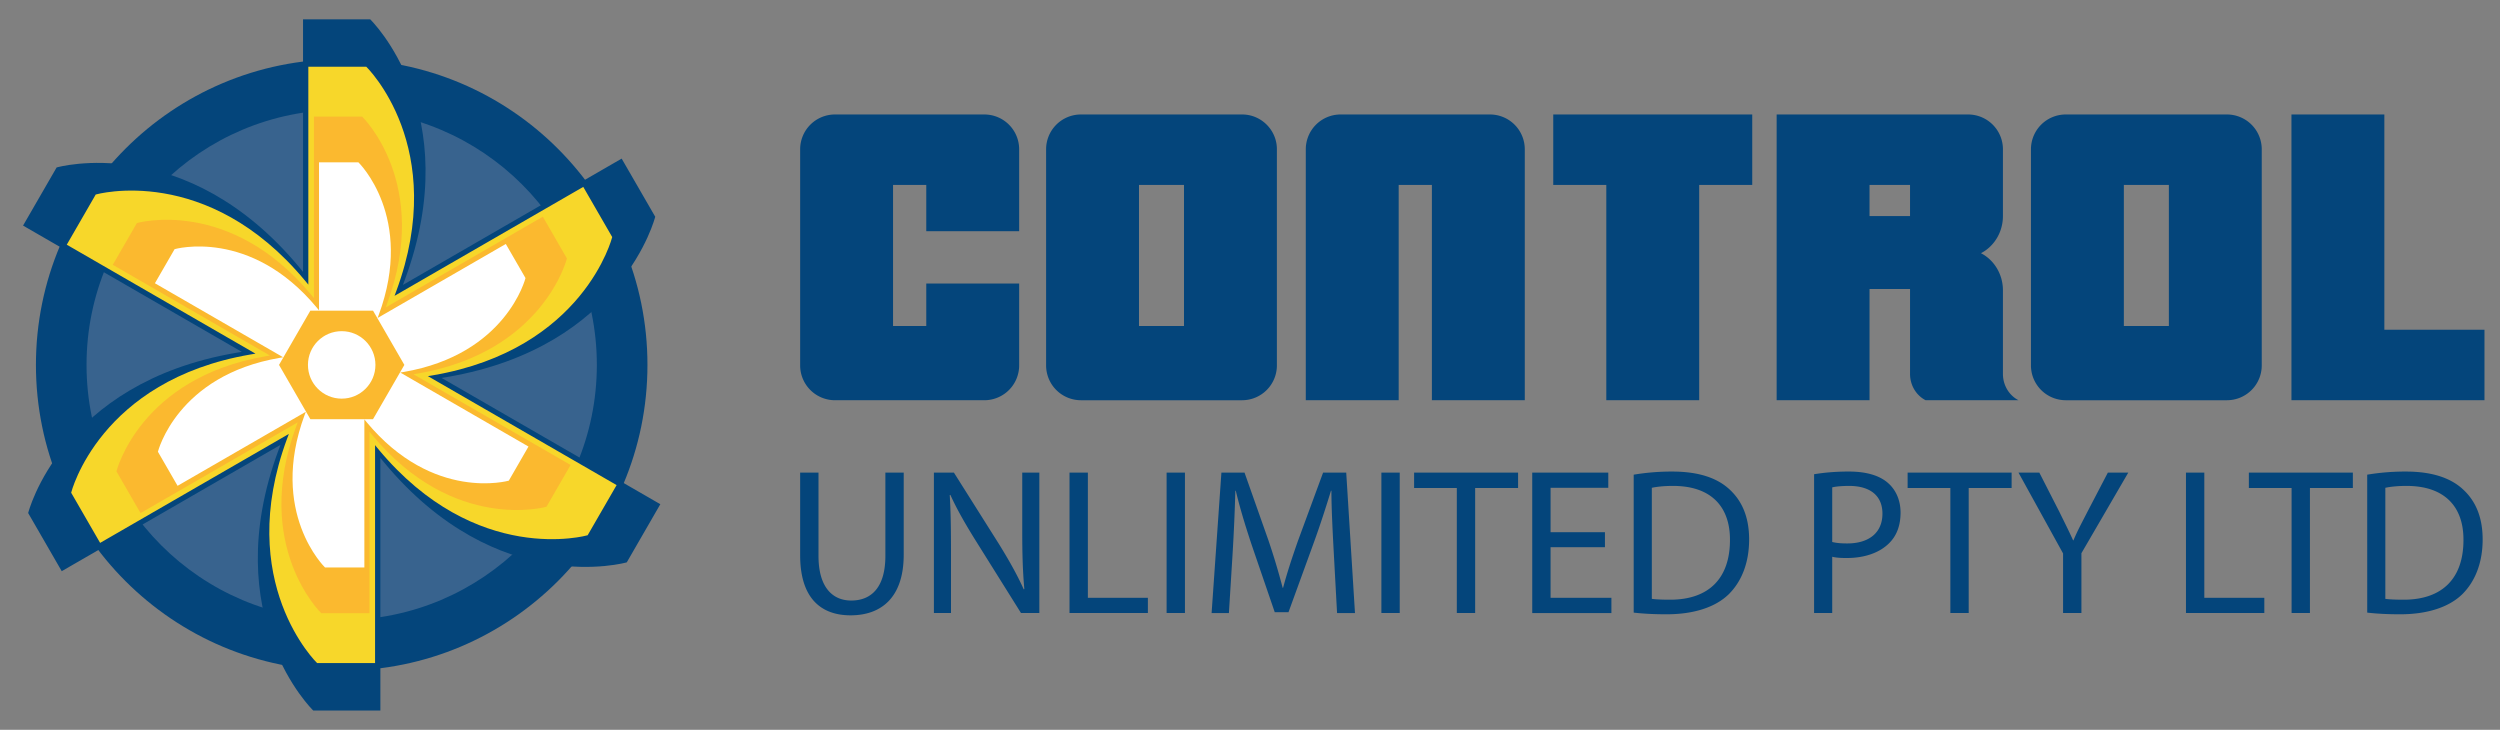 <?xml version="1.0" encoding="UTF-8"?>
<svg xmlns="http://www.w3.org/2000/svg" width="322" height="94" viewBox="0 -0.313 322 94">
  <rect x="0" y="-0.313" width="322" height="94" fill="#808080" stroke="none"/>
  <path fill="#04457B" d="M105.423 60.557V71.29c0 4.026 1.796 5.745 4.213 5.745 2.657 0 4.401-1.771 4.401-5.745V60.557h2.361v10.574c0 5.554-2.925 7.81-6.845 7.81-3.703 0-6.493-2.094-6.493-7.73V60.557h2.363zM120.286 78.645V60.557h2.577l5.771 9.151c1.314 2.121 2.388 4.026 3.219 5.877l.082-.025c-.215-2.417-.269-4.618-.269-7.435v-7.568h2.201v18.088h-2.362l-5.743-9.178c-1.262-2.015-2.469-4.079-3.355-6.039l-.08.027c.135 2.281.162 4.454.162 7.459v7.73h-2.203zM137.755 60.557h2.362v16.128h7.729v1.96h-10.092V60.557zM152.621 60.557v18.088h-2.362V60.557h2.362zM171.781 70.701c-.135-2.524-.295-5.584-.295-7.81h-.054c-.645 2.094-1.369 4.374-2.281 6.871l-3.193 8.776h-1.771l-2.953-8.617c-.858-2.576-1.555-4.883-2.066-7.029h-.054a248.504 248.504 0 01-.349 7.996l-.482 7.758h-2.229l1.263-18.088h2.978l3.087 8.749a86.63 86.63 0 011.825 6.093h.054c.483-1.826 1.127-3.813 1.932-6.093l3.222-8.749h2.979l1.127 18.088h-2.308l-.432-7.945zM180.285 60.557v18.088h-2.362V60.557h2.362zM187.637 62.541h-5.501v-1.984h13.393v1.984H190v16.104h-2.362V62.541zM206.718 70.165h-7.004v6.521h7.836v1.96h-10.198V60.557h9.796v1.96h-7.434v5.715h7.004v1.933zM210.419 60.825a29.817 29.817 0 014.965-.402c3.355 0 5.743.805 7.328 2.253 1.636 1.478 2.576 3.572 2.576 6.496 0 2.954-.94 5.368-2.604 7.032-1.718 1.689-4.508 2.603-8.025 2.603-1.69 0-3.058-.079-4.24-.216V60.825zm2.336 15.994c.59.082 1.448.109 2.361.109 5.019 0 7.703-2.792 7.703-7.678.025-4.265-2.389-6.978-7.327-6.978-1.208 0-2.12.109-2.737.244v14.303zM233.655 60.77c1.128-.188 2.604-.348 4.482-.348 2.308 0 3.998.537 5.072 1.503.966.859 1.584 2.173 1.584 3.783 0 1.637-.484 2.926-1.396 3.865-1.262 1.314-3.248 1.987-5.528 1.987-.698 0-1.343-.027-1.879-.162v7.246h-2.335V60.77zm2.335 8.724c.511.134 1.153.188 1.933.188 2.818 0 4.536-1.396 4.536-3.84 0-2.414-1.718-3.569-4.268-3.569-1.021 0-1.799.082-2.201.189v7.032zM251.205 62.541h-5.503v-1.984h13.395v1.984h-5.529v16.104h-2.362V62.541zM265.723 78.645v-7.676l-5.743-10.413h2.683l2.551 4.993c.671 1.369 1.233 2.469 1.799 3.729h.053c.482-1.18 1.127-2.36 1.825-3.729l2.603-4.993h2.631l-6.038 10.385v7.703h-2.364zM281.553 60.557h2.362v16.128h7.729v1.96h-10.091V60.557zM295.156 62.541h-5.502v-1.984h13.394v1.984h-5.529v16.104h-2.362V62.541zM304.896 60.825a29.817 29.817 0 014.965-.402c3.354 0 5.743.805 7.327 2.253 1.637 1.478 2.577 3.572 2.577 6.496 0 2.954-.94 5.368-2.604 7.032-1.718 1.689-4.509 2.603-8.024 2.603-1.69 0-3.06-.079-4.24-.216V60.825zm2.335 15.994c.59.082 1.449.109 2.36.109 5.021 0 7.703-2.792 7.703-7.678.027-4.265-2.389-6.978-7.326-6.978-1.208 0-2.12.109-2.737.244v14.303zM164.464 46.766a4.486 4.486 0 01-4.473 4.471H139.21a4.484 4.484 0 01-4.471-4.471V18.902a4.483 4.483 0 014.471-4.47h20.781c2.459 0 4.473 2.011 4.473 4.47v27.864zM152.498 23.51h-5.796v18.163h5.796V23.51zM291.313 46.766a4.485 4.485 0 01-4.473 4.471h-20.78a4.485 4.485 0 01-4.473-4.471V18.902a4.484 4.484 0 014.473-4.47h20.78a4.484 4.484 0 014.473 4.47v27.864zM279.35 23.51h-5.798v18.163h5.798V23.51zM119.304 36.204v5.47h-4.28V23.51h4.28v5.954h11.964V18.902a4.484 4.484 0 00-4.473-4.47h-19.262a4.484 4.484 0 00-4.473 4.47v27.863a4.485 4.485 0 004.473 4.471h19.262a4.485 4.485 0 004.473-4.471V36.204h-11.964zM180.15 51.236V23.51h4.278v27.726h11.964V18.902a4.484 4.484 0 00-4.472-4.47h-19.262a4.483 4.483 0 00-4.472 4.47v32.334h11.964zM200.058 14.433v9.077h6.834v27.726h11.964V23.51h6.833v-9.077zM320 51.236v-9.078h-12.896V14.433h-11.965v36.803zM257.978 47.846V37.088c0-2.117-1.167-3.937-2.832-4.789 1.665-.852 2.832-2.673 2.832-4.79v-8.607a4.484 4.484 0 00-4.473-4.47h-24.672v36.804h11.963v-14.33h5.217v10.939c0 1.498.826 2.787 2.005 3.391H259.984c-1.181-.603-2.006-1.892-2.006-3.39zm-11.965-20.329h-5.217V23.51h5.217v4.007z"></path>
  <path fill="none" d="M39.465 93.373l-.633-.609c-.509-.492-11.563-11.473-6.503-31.074L7.155 76.225 1.307 66.093l.212-.852c.172-.687 4.151-15.75 23.653-21.17L0 29.537l5.851-10.128.844-.242c.096-.027 2.38-.671 5.933-.671 5.253 0 14.902 1.471 24.229 10.577V0h11.698l.632.61c.51.492 11.563 11.471 6.506 31.07l25.172-14.534 5.851 10.132-.212.852c-.172.688-4.15 15.75-23.658 21.171l25.173 14.531-5.849 10.132-.844.242c-.095.027-2.378.671-5.929.671-5.253 0-14.905-1.472-24.232-10.582v29.078h-11.7z"></path>
  <path clip-rule="evenodd" fill="none" d="M85.563 46.687c0 22.947-18.605 41.555-41.555 41.555-22.956 0-41.555-18.607-41.555-41.555 0-22.95 18.599-41.555 41.555-41.555 22.95 0 41.555 18.605 41.555 41.555z"></path>
  <path fill="#04457B" d="M83.392 46.687c0 21.748-17.633 39.384-39.383 39.384-21.757 0-39.381-17.636-39.381-39.384 0-21.75 17.624-39.381 39.381-39.381 21.75-.001 39.383 17.631 39.383 39.381z"></path>
  <path fill="#38638E" d="M76.873 46.687c0 18.148-14.715 32.863-32.864 32.863-18.156 0-32.863-14.715-32.863-32.863 0-18.15 14.707-32.863 32.863-32.863 18.149-.001 32.864 14.712 32.864 32.863z"></path>
  <path fill="#04457B" d="M56.878 48.366c.245-.042.482-.08.733-.124 22.602-3.868 26.782-20.637 26.782-20.637l-4.324-7.489L51.898 36.38c.087-.233.17-.452.259-.695 7.951-21.504-4.48-33.512-4.48-33.512H39.03v32.535c-.162-.201-.302-.375-.471-.581C23.908 16.489 7.294 21.255 7.294 21.255L2.97 28.742l28.171 16.265-.73.122C7.808 48.994 3.628 65.766 3.628 65.766l4.323 7.489L36.122 56.99c-.087.233-.171.457-.258.695C27.91 79.192 40.343 91.2 40.343 91.2h8.649V58.665c.163.199.3.373.472.576 14.647 17.641 31.264 12.877 31.264 12.877l4.322-7.489-28.172-16.263z"></path>
  <path fill-rule="evenodd" clip-rule="evenodd" fill="#F7D72A" d="M55.113 48.135c.213-.037.416-.067.633-.107C75.245 44.692 78.853 30.22 78.853 30.22l-3.729-6.461-24.308 14.033.222-.596C57.901 18.64 47.174 8.28 47.174 8.28h-7.461v28.071c-.143-.171-.262-.323-.409-.499C26.666 20.629 12.33 24.74 12.33 24.74L8.6 31.204l24.306 14.032c-.21.037-.413.07-.63.107-19.504 3.338-23.11 17.805-23.11 17.805l3.73 6.463 24.309-14.035-.226.601c-6.86 18.556 3.867 28.916 3.867 28.916h7.462V57.02c.141.174.259.323.407.499 12.639 15.22 26.974 11.108 26.974 11.108l3.731-6.46-24.307-14.032z"></path>
  <path fill="#FBB92F" d="M53.254 47.891l.527-.087c16.236-2.777 19.24-14.827 19.24-14.827l-3.104-5.38-20.239 11.685c.061-.169.122-.325.186-.5 5.714-15.45-3.219-24.075-3.219-24.075h-6.213V38.08c-.119-.142-.216-.269-.34-.415-10.523-12.673-22.46-9.25-22.46-9.25l-3.105 5.38L34.764 45.48c-.176.03-.346.057-.525.089-16.236 2.777-19.24 14.827-19.24 14.827l3.105 5.378 20.239-11.685c-.062.169-.122.328-.187.499-5.713 15.451 3.22 24.078 3.22 24.078h6.212V55.291c.117.144.217.269.341.417 10.522 12.671 22.458 9.248 22.458 9.248l3.107-5.38-20.24-11.685z"></path>
  <path fill-rule="evenodd" clip-rule="evenodd" fill="#FFF" d="M51.553 47.67l.431-.072c13.249-2.268 15.7-12.097 15.7-12.097l-2.536-4.392-16.514 9.534c.05-.134.101-.266.151-.405 4.663-12.609-2.626-19.646-2.626-19.646H41.09v19.072c-.096-.117-.176-.221-.275-.34-8.587-10.341-18.327-7.546-18.327-7.546l-2.536 4.392 16.515 9.533c-.144.022-.281.047-.428.072-13.25 2.266-15.7 12.097-15.7 12.097l2.533 4.389 16.515-9.534-.152.407c-4.661 12.606 2.627 19.644 2.627 19.644h5.069V53.706c.098.12.178.221.278.34 8.586 10.341 18.326 7.549 18.326 7.549l2.533-4.392-16.515-9.533z"></path>
  <path fill="#FBB92F" d="M39.975 53.676l-4.037-6.989 4.037-6.99h8.07l4.037 6.99-4.037 6.989z"></path>
  <circle fill-rule="evenodd" clip-rule="evenodd" fill="#FFF" cx="44.01" cy="46.687" r="4.346"></circle>
</svg>
